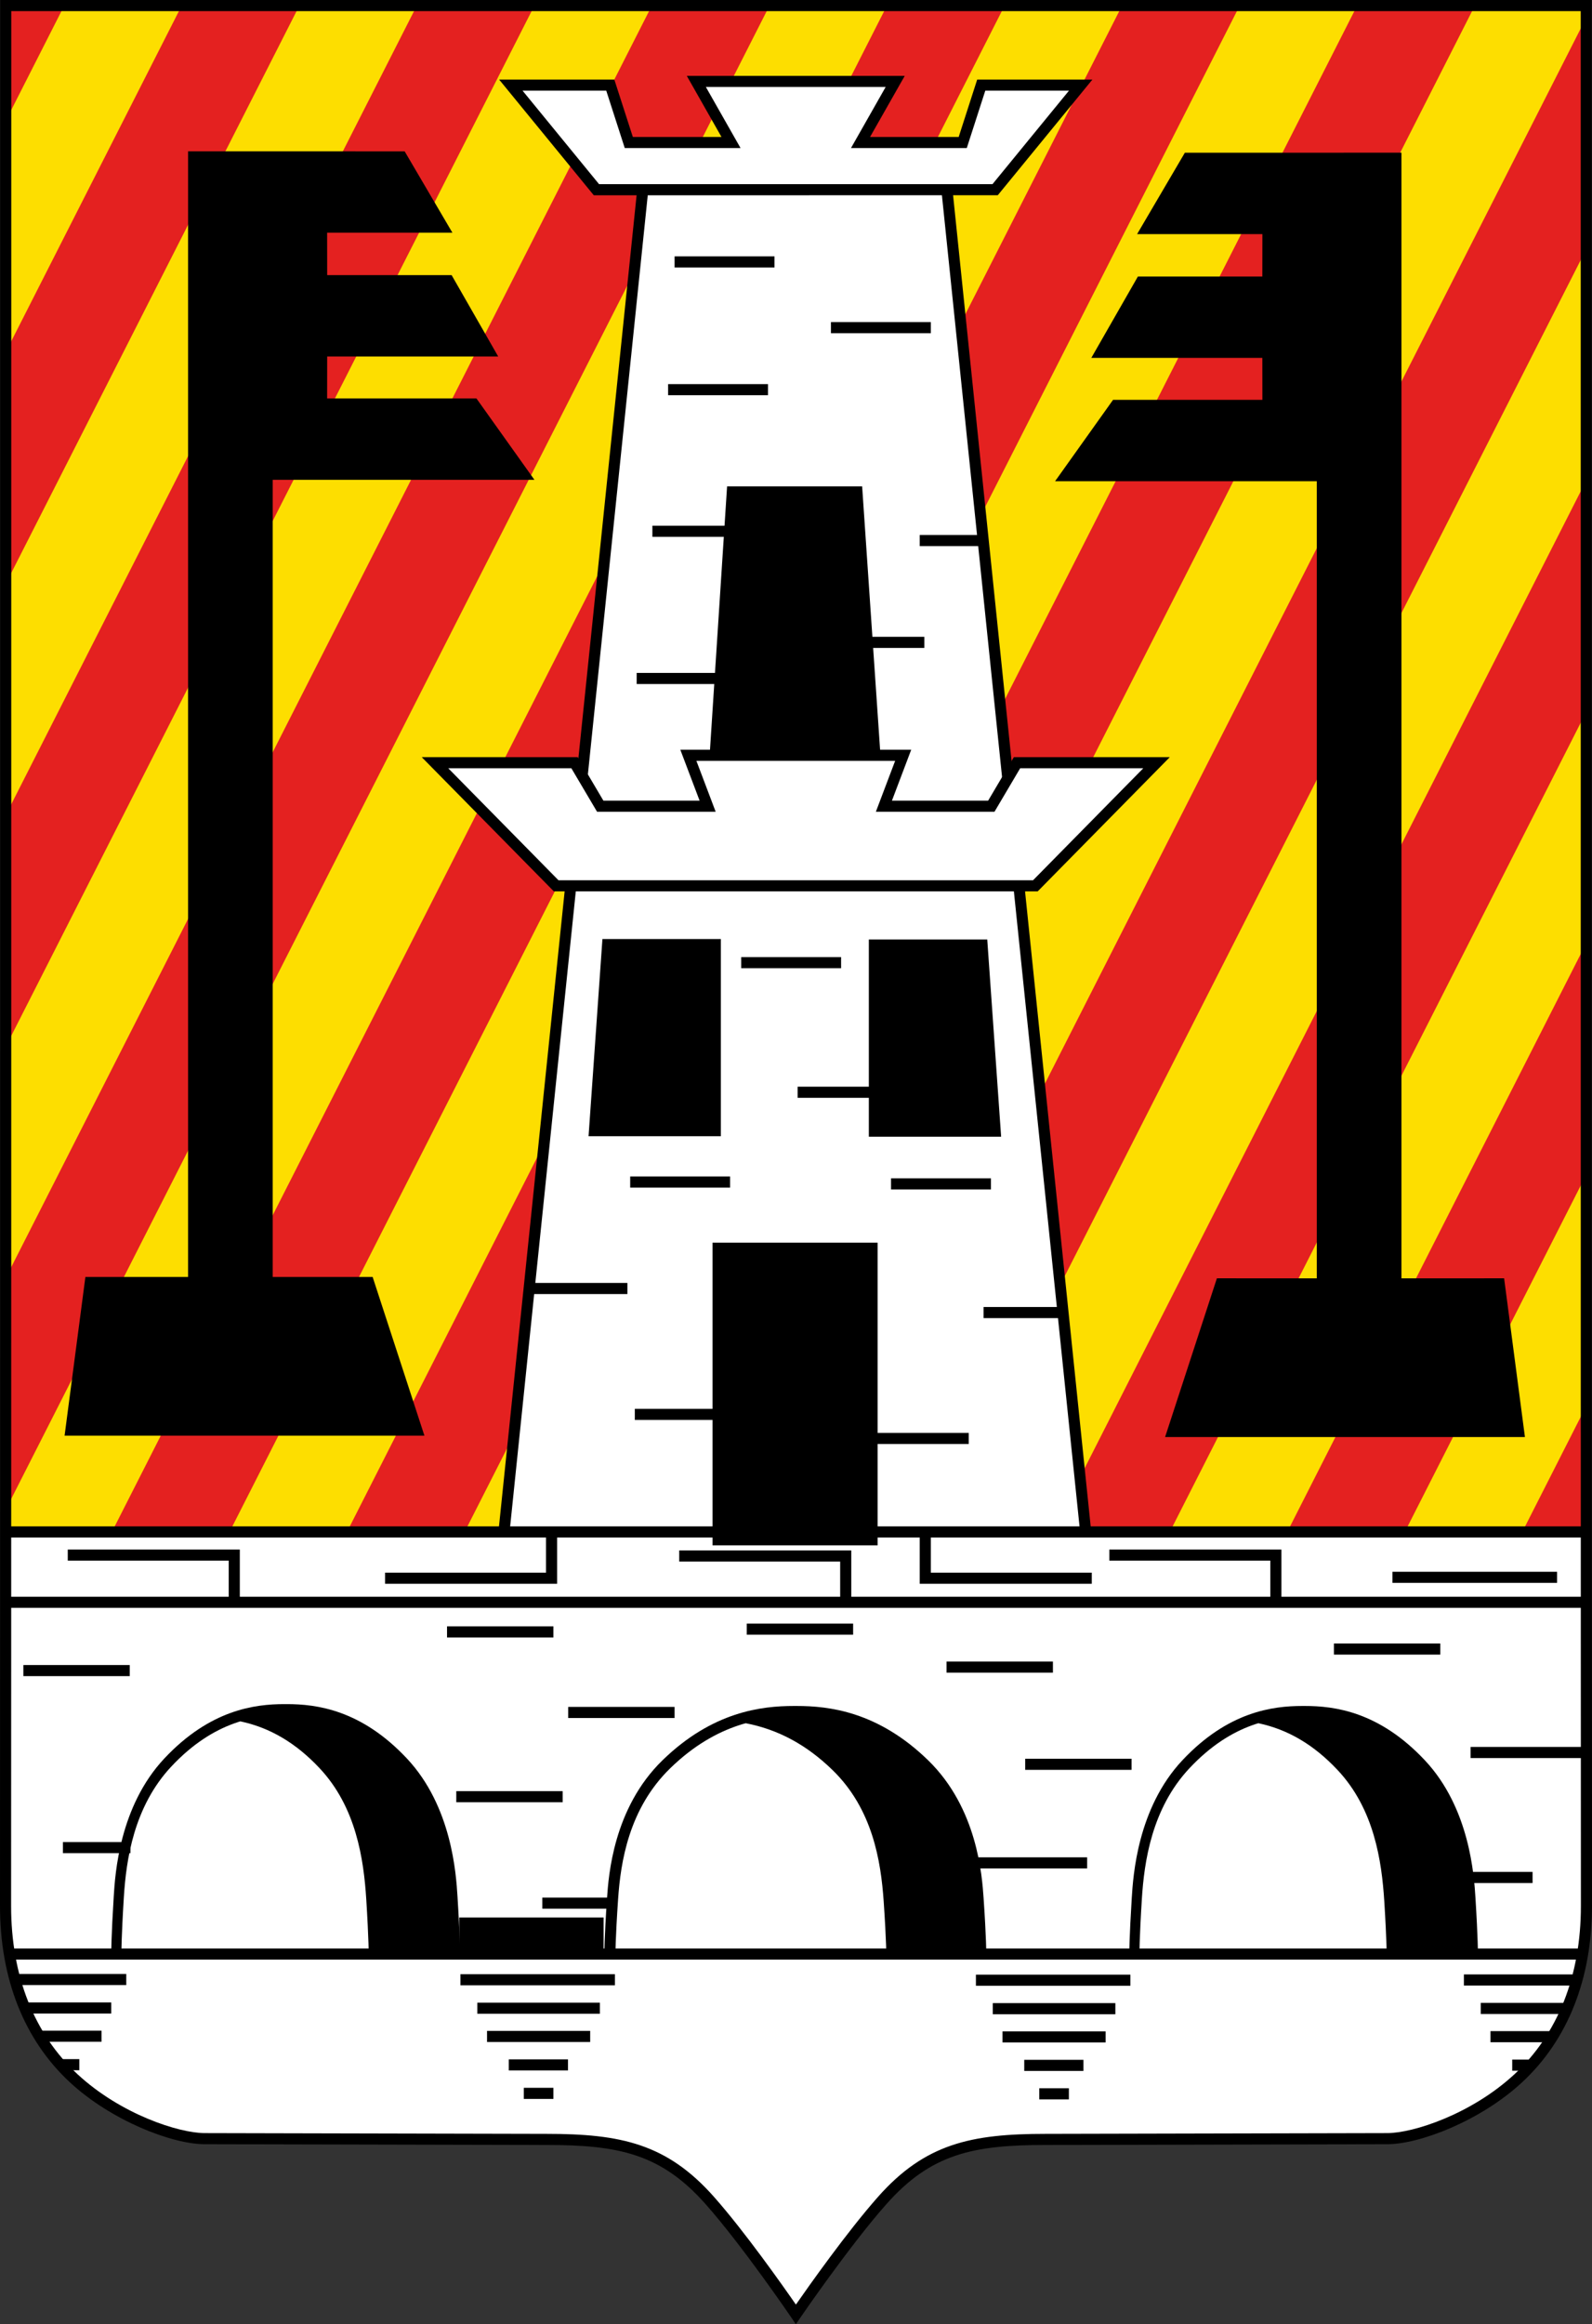<?xml version="1.0" encoding="utf-8"?>
<!-- Generator: Adobe Illustrator 13.0.2, SVG Export Plug-In . SVG Version: 6.00 Build 14948)  -->
<!DOCTYPE svg PUBLIC "-//W3C//DTD SVG 1.1 Tiny//EN" "http://www.w3.org/Graphics/SVG/1.1/DTD/svg11-tiny.dtd">
<svg version="1.1" baseProfile="tiny" id="Ñëîé_1"
	 xmlns="http://www.w3.org/2000/svg" xmlns:xlink="http://www.w3.org/1999/xlink" x="0px" y="0px" width="401.567px"
	 height="585.866px" viewBox="0 0 401.567 585.866" xml:space="preserve">
<rect x="0" y="0" width="401.567" height="585.866" fill="#333333" stroke="none"/>
<g>
	<path fill="#E42120" d="M1.443,1.4c0,0,0.003,456.399-0.043,478.845c-0.04,18.9,6.449,33.671,17.206,43.635
		c10.758,9.962,25.808,15.206,33.024,15.206c14.432,0,67.013,0.194,86.256,0.194c19.242,0,29.993,2.8,41.155,15.4
		c9.502,10.727,21.714,28.699,21.714,28.699s12.269-17.973,21.771-28.699c11.162-12.601,21.913-15.4,41.155-15.4
		c19.241,0,71.823-0.194,86.256-0.194c7.216,0,22.266-5.244,33.022-15.206c10.758-9.964,17.246-24.734,17.208-43.635
		C400.118,457.799,400.124,1.4,400.124,1.4H1.443z"/>
	<g>
		<polygon fill="#FDDE00" points="223.913,1.052 28.395,385.808 0.996,385.688 0.957,381.504 194.191,1.239 		"/>
		<polygon fill="#FDDE00" points="283.325,0.835 87.883,385.438 58.019,385.908 253.534,1.161 		"/>
		<polygon fill="#FDDE00" points="164.571,1.127 1.334,322.357 1.11,264.5 134.853,1.308 		"/>
		<polygon fill="#FDDE00" points="342.53,1.027 146.942,385.922 117.503,385.548 312.733,1.362 		"/>
		<polygon fill="#FDDE00" points="104.958,1.779 1.571,205.231 1.279,147.504 75.242,1.954 		"/>
		<polygon fill="#FDDE00" points="399.817,0.979 399.618,5.417 206.089,386.259 176.431,386.322 371.87,1.719 		"/>
		<polygon fill="#FDDE00" points="400.014,121.302 265.555,385.902 235.971,385.819 400.075,62.884 		"/>
		<polygon fill="#FDDE00" points="45.616,1.847 1.222,89.208 0.93,31.483 16.458,0.924 		"/>
		<polygon fill="#FDDE00" points="399.762,238.428 324.936,385.68 294.868,386.551 400.107,179.45 		"/>
		<polygon fill="#FDDE00" points="399.741,355.139 384.207,385.71 354.621,385.628 399.516,297.279 		"/>
	</g>
	<polygon fill="#FFFFFF" points="127.224,385.22 162.224,46.887 194.657,44.788 206.325,44.788 238.757,46.887 273.757,385.22 
		273.525,392.688 129.325,391.288 	"/>
	<path d="M162.134,45.49l-1.181,0.077l-35.154,339.817l2.525,7.294l146.557,1.424l0.278-8.932L240.029,45.566l-33.614-2.176
		l-11.757-0.003L162.134,45.49z M194.748,46.185l11.577,0.003c0,0,28.97,1.877,31.161,2.02
		c0.242,2.335,34.85,336.877,34.868,337.063c-0.004,0.149-0.13,4.206-0.186,6.004c-2.67-0.026-139.916-1.358-141.844-1.377
		c-0.436-1.26-1.522-4.397-1.676-4.842c0.063-0.615,34.604-334.513,34.846-336.848C165.687,48.065,194.748,46.185,194.748,46.185z"
		/>
	<path fill="#FFFFFF" d="M1.575,386.388c0,0,0,82.6,0,92.75c0,5.839,0.528,26.039,12.6,39.9c9.45,10.85,23.203,20.126,39.55,19.949
		c32.55-0.35,69.65,0,87.15,0s28.033,4.436,38.166,15.693c10.134,11.257,21.714,28.699,21.714,28.699s10.82-16.042,18.87-25.143
		c8.05-9.1,14.612-18.664,44.057-18.957c29.443-0.293,73.544-0.643,84.743-0.643c11.2,0,29.75-7.7,37.801-18.2
		c8.05-10.5,14-22.399,14-40.95c0-18.55-0.351-93.8-0.351-93.8L1.575,386.388z"/>
	<path d="M1.443,0h-1.4v1.4c0,4.564,0.003,456.656-0.043,478.842c-0.039,18.487,6.066,33.931,17.654,44.663
		c10.392,9.625,25.727,15.581,33.976,15.581l86.256,0.194c18.213,0,28.861,2.233,40.106,14.927
		c9.333,10.538,21.482,28.38,21.603,28.561l1.156,1.698l1.158-1.698c0.122-0.178,12.331-18.022,21.663-28.561
		c11.247-12.693,21.895-14.927,40.108-14.927l86.256-0.194c8.249,0,23.584-5.956,33.975-15.581
		c11.588-10.732,17.691-26.176,17.655-44.663c-0.049-22.187-0.043-474.278-0.043-478.842V0h-1.4H1.443z M398.723,2.8
		c0,2.995,0,10.782,0,22.451c0,94.203,0.003,435.782,0.044,454.997c0,0.055,0,0.109,0,0.164c0,17.612-5.794,32.284-16.759,42.44
		c-10.927,10.119-25.597,14.834-32.071,14.834l-86.256,0.193c-18.668,0-30.319,2.453-42.205,15.871
		c-7.763,8.766-17.44,22.451-20.718,27.163c-3.269-4.714-12.906-18.397-20.669-27.163c-11.885-13.418-23.538-15.871-42.202-15.871
		l-86.256-0.193c-6.475,0-21.146-4.715-32.074-14.834C8.593,512.696,2.8,498.026,2.8,480.417c0-0.057,0-0.111,0-0.169
		c0.041-19.179,0.044-359.503,0.044-454.46c0-11.969,0-19.95,0-22.988C5.613,2.8,395.954,2.8,398.723,2.8z"/>
	<rect x="1.574" y="384.754" width="398.767" height="2.8"/>
	<rect x="1.107" y="402.487" width="398.767" height="2.801"/>
	<rect x="2.041" y="491.154" width="397.016" height="2.8"/>
	<polygon fill="#FFFFFF" points="150.441,47.822 128.858,21.456 153.941,21.456 158.608,35.921 184.391,35.921 175.641,20.521 
		225.808,20.521 217.058,35.921 242.842,35.921 247.508,21.455 272.592,21.455 251.008,47.821 	"/>
	<path d="M225.808,19.121l-52.573,0c0,0,6.975,12.276,8.75,15.4c-3.783,0-20.66,0-22.358,0c-0.544-1.688-4.667-14.466-4.667-14.466
		h-29.058l23.875,29.167l101.894-0.001l23.877-29.166h-29.06c0,0-4.121,12.777-4.666,14.466c-1.698,0-18.576,0-22.358,0
		c1.775-3.124,8.75-15.4,8.75-15.4H225.808z M223.402,21.921c-1.774,3.124-8.75,15.4-8.75,15.4h29.21c0,0,4.121-12.777,4.667-14.466
		c1.646,0,16.721,0,21.107,0c-3.056,3.733-18.556,22.667-19.291,23.566c-1.3,0-97.941,0-99.241,0
		c-0.736-0.899-16.234-19.833-19.291-23.566c4.388,0,19.463,0,21.109,0c0.545,1.688,4.667,14.466,4.667,14.466h29.208
		c0,0-6.975-12.276-8.75-15.4C182.188,21.921,219.261,21.921,223.402,21.921z"/>
	<rect x="179.725" y="313.238" width="41.65" height="76.3"/>
	<polygon points="252.525,286.521 219.157,286.521 219.157,236.821 249.025,236.821 	"/>
	<polygon points="148.457,286.404 181.824,286.404 181.824,236.704 151.957,236.704 	"/>
	<rect x="186.958" y="241.255" width="25.198" height="2.8"/>
	<rect x="201.192" y="273.921" width="25.199" height="2.8"/>
	<rect x="158.958" y="296.555" width="25.199" height="2.8"/>
	<rect x="224.758" y="297.021" width="25.199" height="2.8"/>
	<rect x="133.059" y="323.388" width="25.199" height="2.8"/>
	<rect x="248.092" y="329.455" width="20.064" height="2.8"/>
	<rect x="160.125" y="355.122" width="25.199" height="2.8"/>
	<rect x="219.159" y="361.188" width="25.198" height="2.8"/>
	<polygon points="222.368,194.472 178.733,194.472 183.4,122.604 217.467,122.604 	"/>
	<rect x="164.559" y="132.521" width="25.199" height="2.8"/>
	<rect x="160.592" y="169.621" width="25.199" height="2.8"/>
	<rect x="207.958" y="160.521" width="25.198" height="2.8"/>
	<rect x="231.993" y="134.854" width="16.332" height="2.8"/>
	<rect x="170.159" y="64.622" width="25.199" height="2.8"/>
	<rect x="209.592" y="81.188" width="25.197" height="2.8"/>
	<rect x="168.525" y="96.821" width="25.199" height="2.8"/>
	<rect x="188.358" y="409.255" width="26.832" height="2.801"/>
	<rect x="112.759" y="409.955" width="26.832" height="2.8"/>
	<rect x="143.325" y="430.255" width="26.832" height="2.801"/>
	<path d="M231.993,385.455v13.765h43.399v-2.8c0,0-37.984,0-40.6,0c0-2.201,0-10.965,0-10.965H231.993z"/>
	<path d="M140.525,385.455v13.765h-43.4v-2.8c0,0,37.984,0,40.6,0c0-2.201,0-10.965,0-10.965H140.525z"/>
	<path d="M323.225,404.353v-13.765h-43.4v2.8c0,0,37.983,0,40.6,0c0,2.201,0,10.965,0,10.965H323.225z"/>
	<path d="M60.492,404.353v-13.765h-43.4v2.8c0,0,37.984,0,40.6,0c0,2.201,0,10.965,0,10.965H60.492z"/>
	<path d="M214.725,404.585V390.82h-43.4v2.8c0,0,37.983,0,40.6,0c0,2.201,0,10.965,0,10.965H214.725z"/>
	<path d="M392.758,396.188h-41.533v2.8c0,0,38.857,0,41.533,0C392.758,401.188,392.758,396.188,392.758,396.188z"/>
	<rect x="238.757" y="418.821" width="26.832" height="2.8"/>
	<rect x="115.092" y="451.489" width="26.832" height="2.8"/>
	<rect x="258.592" y="443.323" width="26.831" height="2.8"/>
	<rect x="246.342" y="468.173" width="27.881" height="2.8"/>
	<rect x="336.467" y="414.272" width="26.831" height="2.801"/>
	<rect x="370.942" y="440.348" width="28.697" height="2.8"/>
	<rect x="359.743" y="471.848" width="26.831" height="2.8"/>
	<rect x="136.792" y="478.323" width="17.207" height="2.8"/>
	<rect x="5.892" y="419.698" width="26.832" height="2.8"/>
	<rect x="15.867" y="464.323" width="17.032" height="2.8"/>
	<g>
		<rect x="246.167" y="497.748" width="38.965" height="2.8"/>
		<rect x="250.424" y="504.923" width="30.915" height="2.8"/>
		<rect x="252.875" y="512.039" width="26.015" height="2.8"/>
		<rect x="258.359" y="519.214" width="14.932" height="2.8"/>
		<rect x="262.15" y="526.388" width="7.465" height="2.8"/>
	</g>
	<polygon points="353.5,38.488 353.5,322.229 379.4,322.221 384.65,362.238 293.882,362.238 306.95,322.221 332.15,322.229 
		332.15,121.307 266.131,121.307 280.761,100.784 318.427,100.784 318.413,90.21 275.275,90.21 287.024,69.702 318.413,69.702 
		318.427,59.01 286.825,59.01 298.867,38.502 	"/>
	<polygon fill="#FFFFFF" points="140.291,223.288 109.725,192.255 144.92,192.255 151.404,203.221 178.496,203.221 173.633,190.388 
		227.817,190.388 222.956,203.221 250.047,203.221 256.531,192.255 291.725,192.255 261.16,223.288 	"/>
	<path d="M227.817,188.988h-56.212c0,0,3.819,10.079,4.863,12.833c-3.361,0-22.877,0-24.266,0
		c-0.714-1.208-6.484-10.966-6.484-10.966h-39.338l33.324,33.833h122.042l33.322-33.833h-39.337c0,0-5.77,9.758-6.483,10.966
		c-1.389,0-20.905,0-24.266,0c1.043-2.754,4.861-12.833,4.861-12.833H227.817z M225.79,191.788
		c-1.043,2.754-4.862,12.833-4.862,12.833h29.919c0,0,5.77-9.758,6.482-10.966c1.379,0,25.712,0,31.052,0
		c-3.941,4.001-27.068,27.483-27.807,28.233c-1.155,0-118.542,0-119.698,0c-0.738-0.75-23.865-24.231-27.807-28.233
		c5.34,0,29.676,0,31.053,0c0.713,1.208,6.484,10.966,6.484,10.966h29.917c0,0-3.819-10.079-4.863-12.833
		C179.271,191.788,222.178,191.788,225.79,191.788z"/>
	<g>
		<path d="M200.264,430.021c-8.191,0-20.542,1.421-33.162,13.696c-12.427,12.089-13.599,29.138-13.984,34.74
			c-0.685,9.967-0.693,14.38-0.693,14.563h2.8c0-0.044,0.01-4.52,0.687-14.372c0.637-9.266,2.693-22.758,13.144-32.925
			c11.89-11.566,23.506-12.903,31.209-12.903h0.688c7.703,0,19.318,1.337,31.209,12.903c10.451,10.167,12.507,23.659,13.145,32.925
			c0.675,9.853,0.687,14.328,0.687,14.372h2.8c0-0.184-0.009-4.597-0.694-14.563c-0.385-5.603-1.557-22.651-13.984-34.74
			c-12.62-12.275-24.97-13.696-33.161-13.696H200.264z"/>
		<path d="M188.102,434.368c8.196,1.584,15.364,5.452,21.914,11.823c10.076,9.803,12.182,22.87,12.89,33.158
			c0.676,9.852,0.687,14.328,0.687,14.372h2.8c0-0.184-0.008-4.597-0.694-14.563c-0.435-6.337-1.592-23.167-13.729-34.974
			c-6.953-6.764-14.585-10.874-23.334-12.564L188.102,434.368z"/>
		<path d="M247.275,492.263l-21.875,0.175c0,0-0.884-22.017-5.075-32.899c-8.225-21.351-31.5-27.125-31.5-27.125
			s19.425-3.676,33.6,4.024C236.6,444.138,245.875,455.338,247.275,492.263z"/>
	</g>
	<polygon points="47.44,38.138 47.44,321.878 21.54,321.871 16.29,361.888 107.057,361.888 93.99,321.871 68.79,321.878 
		68.79,120.957 134.809,120.957 120.178,100.435 82.512,100.435 82.527,89.86 125.665,89.86 113.916,69.352 82.527,69.352 
		82.512,58.66 114.115,58.66 102.072,38.152 	"/>
	<g>
		<path d="M71.728,429.554c-7.478,0-18.751,1.421-30.271,13.696c-11.344,12.089-12.414,29.138-12.765,34.74
			c-0.625,9.967-0.633,14.381-0.633,14.563h2.556c0-0.044,0.009-4.52,0.626-14.372c0.582-9.265,2.458-22.758,11.998-32.924
			c10.854-11.566,21.458-12.904,28.49-12.904h0.628c7.032,0,17.636,1.338,28.49,12.904c9.54,10.166,11.416,23.659,11.998,32.924
			c0.617,9.853,0.626,14.328,0.626,14.372h2.556c0-0.183-0.007-4.597-0.633-14.563c-0.352-5.603-1.421-22.651-12.765-34.74
			c-11.521-12.275-22.794-13.696-30.272-13.696H71.728z"/>
		<path d="M60.626,433.9c7.482,1.584,14.024,5.452,20.002,11.823c9.199,9.803,11.121,22.87,11.767,33.158
			c0.618,9.853,0.626,14.328,0.626,14.372h2.556c0-0.184-0.007-4.597-0.632-14.563c-0.397-6.337-1.454-23.167-12.534-34.974
			c-6.347-6.764-13.313-10.873-21.299-12.564L60.626,433.9z"/>
		<path d="M114.641,491.795l-19.968,0.175c0,0-0.806-22.017-4.633-32.899c-7.508-21.351-28.754-27.125-28.754-27.125
			s17.731-3.675,30.671,4.024C104.896,443.67,113.363,454.87,114.641,491.795z"/>
	</g>
	<g>
		<path d="M328.511,430.021c-7.477,0-18.751,1.42-30.271,13.696c-11.345,12.089-12.414,29.138-12.766,34.74
			c-0.625,9.967-0.633,14.38-0.633,14.563h2.557c0-0.044,0.008-4.521,0.626-14.372c0.581-9.266,2.458-22.759,11.997-32.925
			c10.854-11.566,21.458-12.903,28.489-12.903h0.628c7.033,0,17.637,1.337,28.489,12.903c9.54,10.166,11.416,23.659,11.999,32.925
			c0.617,9.852,0.626,14.328,0.626,14.372h2.557c0-0.184-0.009-4.597-0.635-14.563c-0.35-5.603-1.42-22.651-12.764-34.74
			c-11.521-12.276-22.794-13.696-30.272-13.696H328.511z"/>
		<path d="M317.41,434.366c7.483,1.585,14.025,5.452,20.004,11.823c9.198,9.803,11.12,22.871,11.766,33.159
			c0.618,9.852,0.626,14.328,0.626,14.371h2.557c0-0.183-0.008-4.596-0.633-14.563c-0.397-6.337-1.453-23.167-12.534-34.975
			c-6.347-6.764-13.313-10.873-21.3-12.564L317.41,434.366z"/>
		<path d="M371.423,492.262l-19.966,0.175c0,0-0.807-22.018-4.634-32.9c-7.507-21.35-28.753-27.125-28.753-27.125
			s17.73-3.675,30.67,4.025C361.681,444.137,370.147,455.336,371.423,492.262z"/>
	</g>
	<g>
		<rect x="116.142" y="497.632" width="38.965" height="2.8"/>
		<rect x="120.4" y="504.807" width="30.915" height="2.8"/>
		<rect x="122.849" y="511.923" width="26.016" height="2.8"/>
		<rect x="128.333" y="519.098" width="14.933" height="2.8"/>
		<rect x="132.125" y="526.271" width="7.465" height="2.8"/>
	</g>
	<g>
		<rect x="3.208" y="497.573" width="28.64" height="2.8"/>
		<rect x="6.067" y="504.748" width="21.99" height="2.8"/>
		<rect x="10.091" y="511.864" width="15.516" height="2.8"/>
		<rect x="14.875" y="519.039" width="5.132" height="2.8"/>
	</g>
	<g>
		<rect x="369.251" y="497.69" width="28.989" height="2.8"/>
		<rect x="373.508" y="504.865" width="21.815" height="2.8"/>
		<rect x="375.958" y="511.981" width="15.865" height="2.8"/>
		<rect x="381.442" y="519.156" width="4.783" height="2.801"/>
	</g>
	<rect x="115.85" y="483.338" width="36.4" height="8.225"/>
</g>
</svg>

